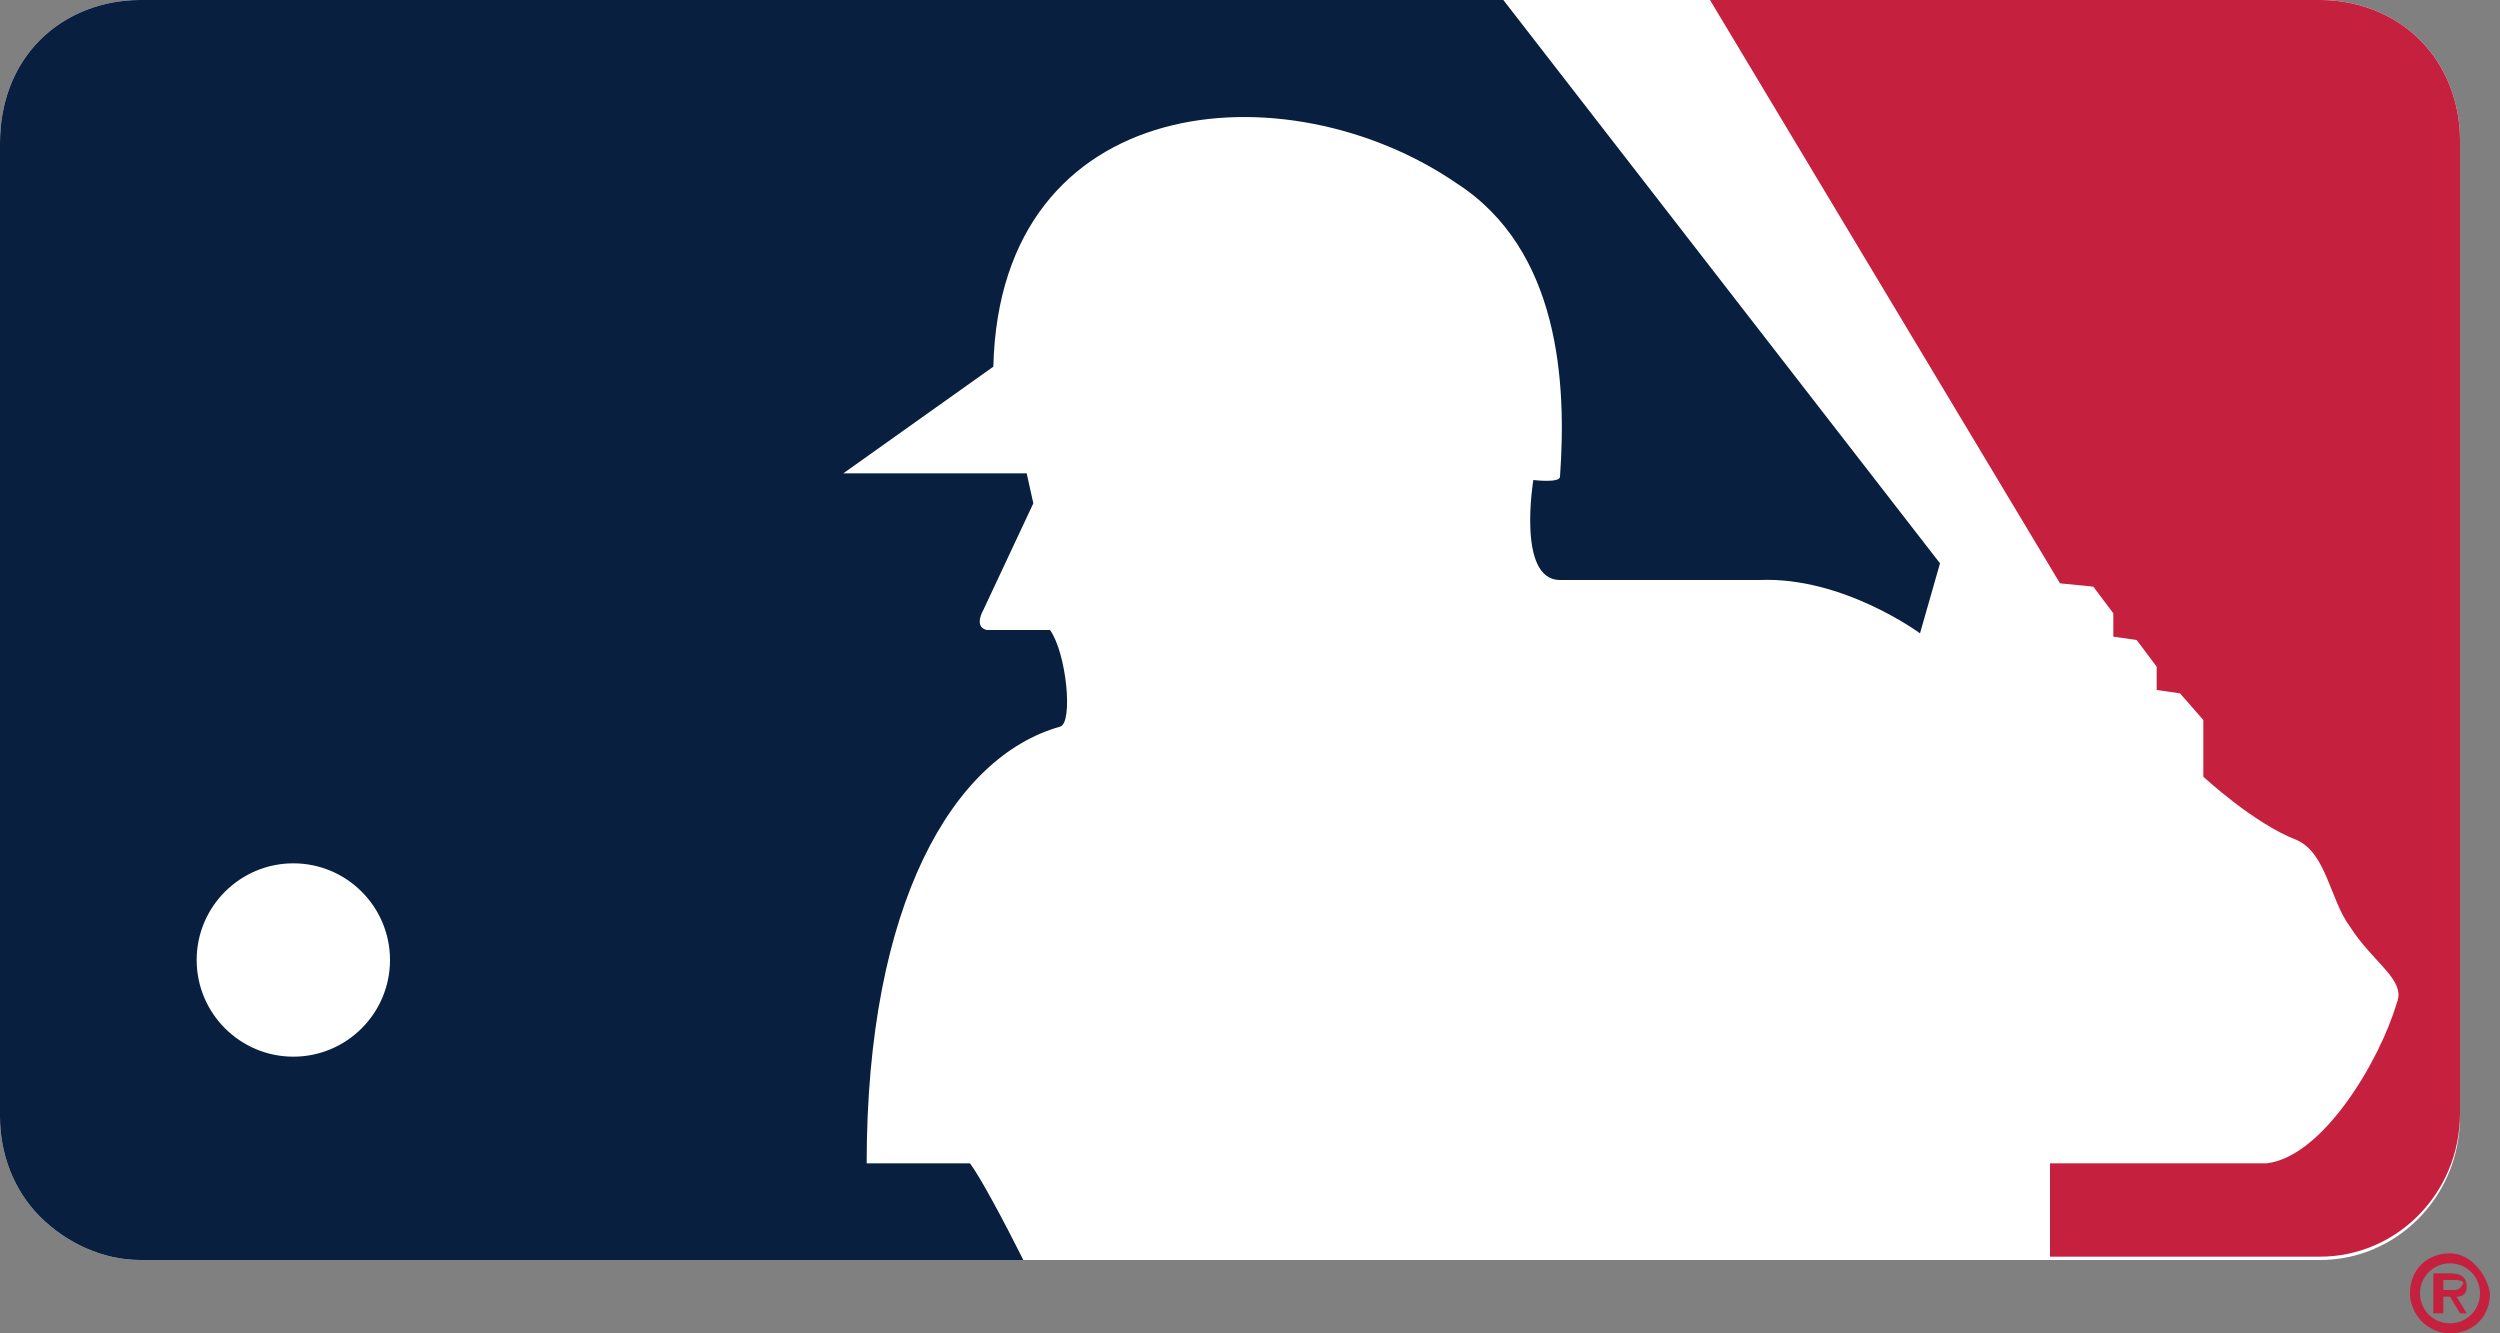 <?xml version="1.0" encoding="utf-8"?>
<!-- Generator: Adobe Illustrator 25.4.1, SVG Export Plug-In . SVG Version: 6.00 Build 0)  -->
<svg version="1.1" id="Layer_1" xmlns="http://www.w3.org/2000/svg" xmlns:xlink="http://www.w3.org/1999/xlink" x="0px" y="0px"
	 viewBox="0 0 75 40" style="enable-background:new 0 0 75 40;" xml:space="preserve">
<rect x="0" y="0" width="75" height="40" fill="#808080" stroke="none"/>
<style type="text/css">
	.st0{fill:#FFFFFF;}
	.st1{fill:#C5203E;}
	.st2{fill:#091F3F;}
</style>
<g>
	<g>
		<g>
			<path class="st0" d="M72.6,1.2c-0.8-0.8-1.9-1.2-3-1.2L4.2,0C3.1,0,2,0.4,1.2,1.2C0.4,2,0,3.1,0,4.3v29.2c0,1.1,0.4,2.2,1.2,3
				c0.8,0.8,1.9,1.3,3,1.3l65.4,0c2.3,0,4.2-1.9,4.2-4.3V4.2C73.8,3.1,73.4,2,72.6,1.2z"/>
			<g>
				<g>
					<g>
						<path class="st1" d="M73.8,4.2c0-1.1-0.4-2.2-1.2-3c-0.8-0.8-1.9-1.2-3-1.2H51.3l10.5,17.5l1,0.1l0.6,0.8v0.7l0.7,0.1l0.6,0.8
							v0.7l0.7,0.1l0.7,0.8v1.7c0,0,1.5,1.4,2.8,1.9c0.9,0.4,1,1.8,1.6,2.6c0.7,1.1,1.7,1.6,1.4,2.3c-0.5,1.7-2.2,4.6-3.9,4.8h-6.5
							v2.8h8.1c2.3,0,4.2-1.9,4.2-4.3V4.2"/>
						<path class="st2" d="M29.1,34.9H26c0-7.8,2.6-12.2,5.8-13.1c0.4-0.1,0.2-2.2-0.3-2.9c0,0-1.5,0-1.9,0
							c-0.4-0.1-0.1-0.6-0.1-0.6l1.5-3.2l-0.2-0.9h-5.5l4.5-3.2c0.2-8.3,8.8-9,13.9-5.5c3.1,2,3.3,6,3.1,8.8c0,0.2-0.8,0.1-0.8,0.1
							s-0.5,3,0.8,3h6c2.5-0.1,4.8,1.6,4.8,1.6l0.6-2.1L45.1,0H4.2C3.1,0,2,0.4,1.2,1.2C0.4,2,0,3.1,0,4.3v29.2c0,1.1,0.4,2.2,1.2,3
							c0.8,0.8,1.9,1.3,3,1.3h26.5C30.1,36.6,29.4,35.3,29.1,34.9"/>
					</g>
				</g>
				<path class="st0" d="M5.9,28.8c0-1.6,1.3-2.9,2.9-2.9c1.6,0,2.9,1.3,2.9,2.9c0,1.6-1.3,2.9-2.9,2.9C7.2,31.7,5.9,30.4,5.9,28.8"
					/>
			</g>
		</g>
		<g>
			<g>
				<path class="st1" d="M74,38.6c0-0.3-0.2-0.4-0.5-0.4H73v1.2h0.3v-0.5h0.2l0.3,0.5H74l-0.3-0.5C73.9,38.9,74,38.8,74,38.6
					 M73.6,38.7h-0.3v-0.3h0.3c0.1,0,0.3,0,0.3,0.1C73.8,38.7,73.7,38.7,73.6,38.7"/>
				<path class="st1" d="M73.5,37.6c-0.7,0-1.2,0.5-1.2,1.2c0,0.6,0.5,1.2,1.2,1.2c0.7,0,1.2-0.5,1.2-1.2
					C74.6,38.2,74.1,37.6,73.5,37.6 M73.5,39.7c-0.5,0-0.9-0.4-0.9-0.9c0-0.5,0.4-0.9,0.9-0.9c0.5,0,0.9,0.4,0.9,0.9
					C74.4,39.3,74,39.7,73.5,39.7"/>
			</g>
		</g>
	</g>
</g>
</svg>
